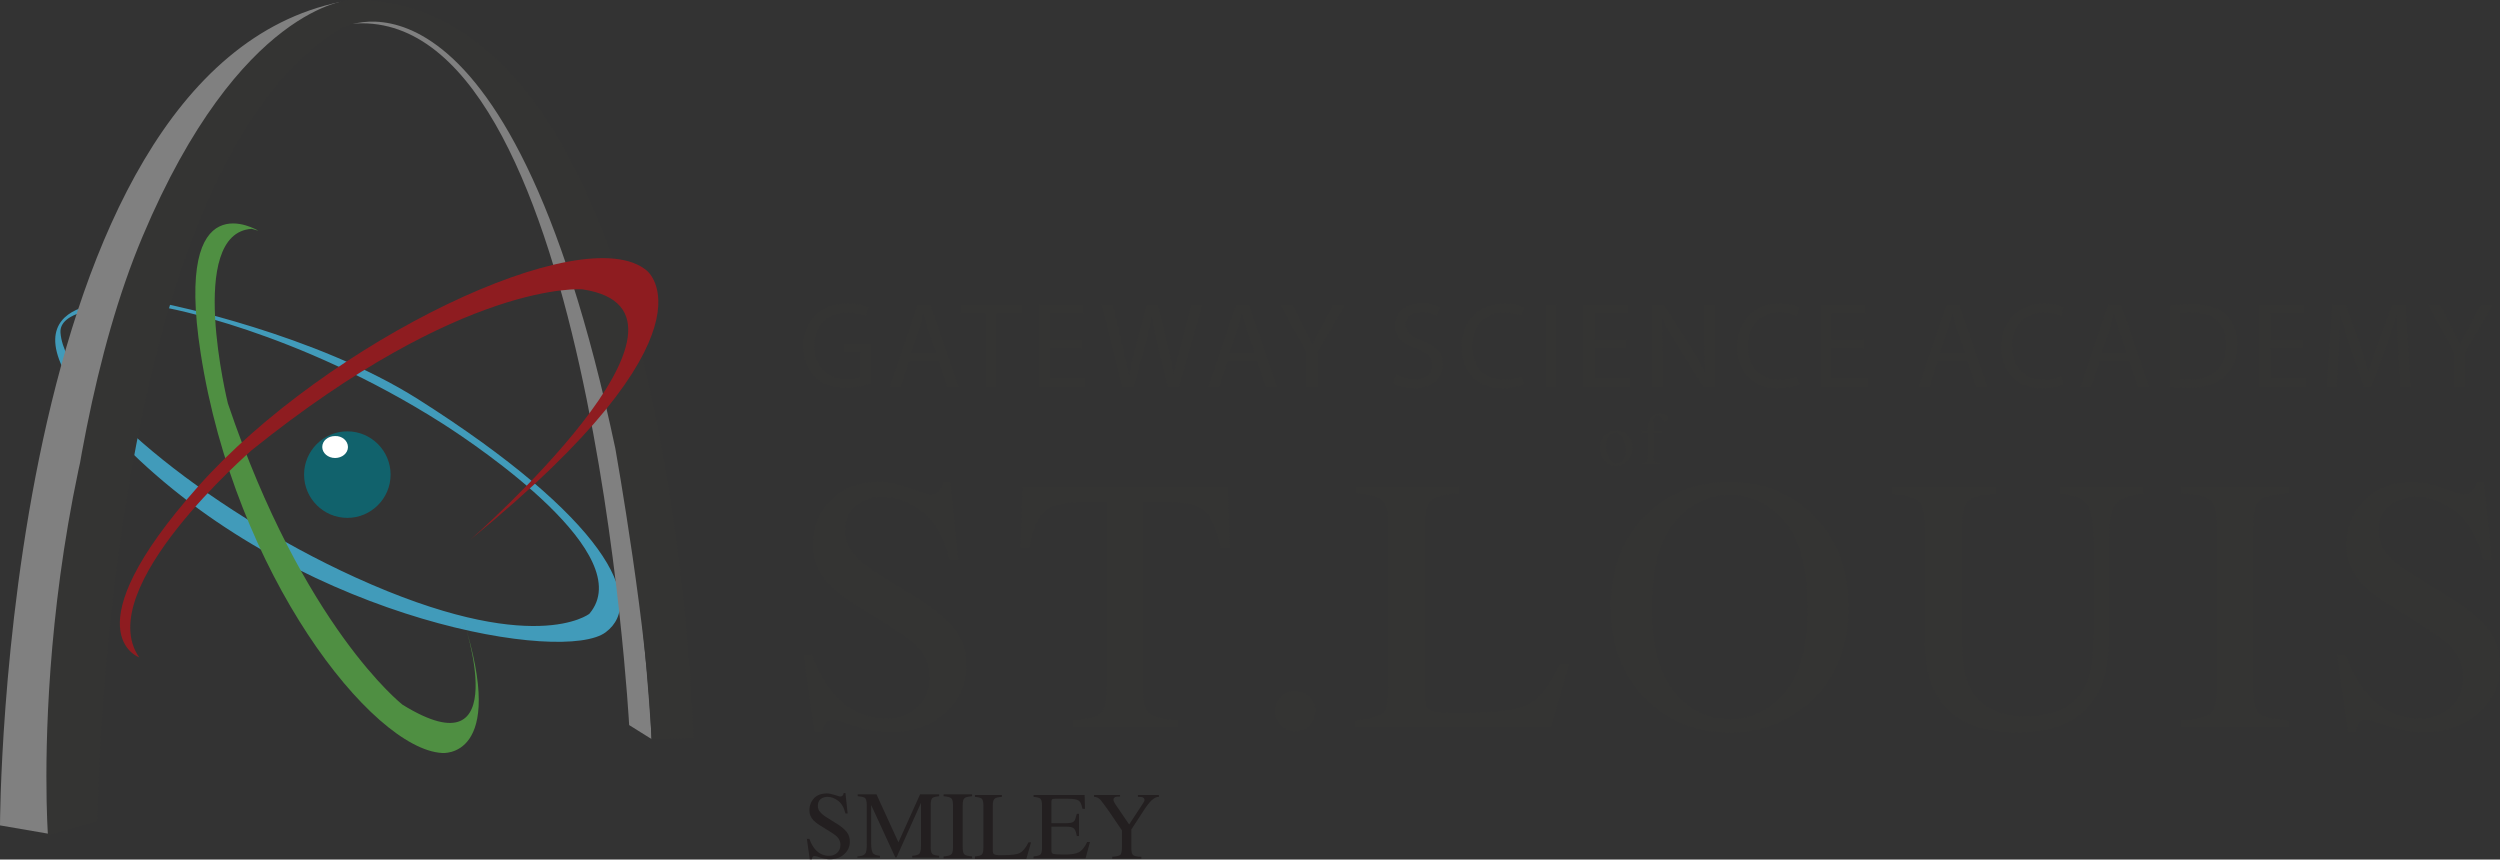 <?xml version="1.0" encoding="utf-8"?>
<!-- Generator: Adobe Illustrator 25.4.1, SVG Export Plug-In . SVG Version: 6.00 Build 0)  -->
<svg version="1.1" id="Layer_1" xmlns="http://www.w3.org/2000/svg" xmlns:xlink="http://www.w3.org/1999/xlink" x="0px" y="0px"
	 viewBox="0 0 797.5 274.2" style="enable-background:new 0 0 797.5 274.2;" xml:space="preserve">
<rect x="0" y="0" width="797.5" height="274.2" fill="#333333" stroke="none"/>
<style type="text/css">
	.st0{fill:#419BBA;}
	.st1{fill:#808080;}
	.st2{fill:#343433;}
	.st3{fill:#4F8F42;}
	.st4{fill:#11626C;}
	.st5{fill:#FFFFFF;}
	.st6{fill:#8E1C20;}
	.st7{fill:#231F20;}
</style>
<path class="st0" d="M36.2,96.6c0,0-46.9-1.4,8.3,50.2c55.1,51.6,135.5,64.8,148.7,54.9c13.2-9.8-0.1-36.5-59.9-74.4
	C100.4,106.5,53.1,97,53.1,97l-1,1c0,0,41.9,7.1,89.2,37.2c11.7,7.5,62.6,41.9,46.7,60.6c0,0-17.9,14.2-74.6-11.6
	c-48.6-22.1-92.6-59.1-94.1-78c-0.6-7.1,14.2-7.9,14.2-7.9L36.2,96.6z"/>
<path class="st1" d="M0,263.3c0,0,0.4-240.5,108.6-262.7l3.4,4.8c0,0,79.7-21.2,95.9,230.4l-7.2-4.5c0,0-12.6-230.9-88.7-223.7
	C39,14.6,10.4,207.9,15.7,266L0,263.3z"/>
<path class="st2" d="M15.3,266.5c0,0-0.9-117.5,30.2-191.1C76.5,1.8,111.6,0,111.6,0C216-2.3,221.2,235.4,221.2,235.4l-13.4,0.5
	c-0.7-32-11.5-92.8-11.5-92.8C161.6-20.7,108.9,9,108.9,9C32.9,54.7,31.1,262,31.1,262L15.3,266.5c0,0-8.1-110.8,41-207.7"/>
<path class="st3" d="M82.4,73.6c0,0-27-16.6-18.4,39c10.9,70.5,54.6,126.3,77,127.6c0,0,21,2.1,6.8-42.5c0,0,16.9,49.5-19.4,27.1
	c0,0-31.6-24.7-55.7-96.1c0,0-13.4-54.4,7.6-55.7"/>
<path class="st4" d="M124.6,151.4c0,7.6-6.2,13.8-13.8,13.8c-7.6,0-13.8-6.2-13.8-13.8c0-7.6,6.2-13.8,13.8-13.8
	C118.4,137.6,124.6,143.8,124.6,151.4"/>
<path class="st5" d="M111,142.6c0,2-1.9,3.5-4.1,3.5c-2.3,0-4.1-1.6-4.1-3.5c0-2,1.8-3.5,4.1-3.5C109.1,139,111,140.6,111,142.6"/>
<path class="st6" d="M44.4,209.7c0,0-22.6-7.9,18.7-54.4c41.3-46.5,123.1-85.8,143.2-69c0,0,25.3,19.3-56.2,85.8
	c0,0,83.1-72.7,35.7-79.8c0,0-37.7-3.2-105.5,51.3C80.4,143.6,29.1,187.7,44.4,209.7"/>
<path class="st2" d="M277.8,122.3c-1.5,0.5-4.5,1.4-8.1,1.4c-4,0-7.3-1-9.8-3.5c-2.3-2.2-3.7-5.7-3.7-9.8c0-7.8,5.4-13.6,14.2-13.6
	c3,0,5.4,0.7,6.6,1.2l-0.8,2.8c-1.4-0.6-3.2-1.1-5.8-1.1c-6.4,0-10.6,4-10.6,10.6c0,6.7,4,10.6,10.1,10.6c2.2,0,3.7-0.3,4.5-0.7
	v-7.8h-5.3v-2.7h8.7V122.3z"/>
<path class="st2" d="M290,115.2l-2.7,8.3h-3.5l8.9-26.3h4.1l9,26.3h-3.6l-2.8-8.3H290z M298.6,112.5L296,105c-0.6-1.7-1-3.3-1.4-4.8
	h-0.1c-0.4,1.6-0.8,3.2-1.3,4.8l-2.6,7.6H298.6z"/>
<polygon class="st2" points="314.4,100.1 306.4,100.1 306.4,97.2 325.8,97.2 325.8,100.1 317.8,100.1 317.8,123.5 314.4,123.5 "/>
<polygon class="st2" points="345.1,111.1 334.9,111.1 334.9,120.6 346.3,120.6 346.3,123.5 331.5,123.5 331.5,97.2 345.7,97.2 
	345.7,100 334.9,100 334.9,108.3 345.1,108.3 "/>
<path class="st2" d="M358.1,123.5l-6.7-26.3h3.6l3.1,13.3c0.8,3.3,1.5,6.6,2,9.1h0.1c0.4-2.6,1.3-5.7,2.1-9.1l3.5-13.3h3.6l3.2,13.3
	c0.7,3.1,1.4,6.2,1.8,9h0.1c0.5-2.9,1.3-5.8,2.1-9.1l3.5-13.3h3.5l-7.5,26.3h-3.6l-3.3-13.7c-0.8-3.4-1.4-5.9-1.7-8.6h-0.1
	c-0.5,2.6-1.1,5.2-2,8.6l-3.7,13.7H358.1z"/>
<path class="st2" d="M391.6,115.2l-2.7,8.3h-3.5l8.9-26.3h4.1l9,26.3h-3.6l-2.8-8.3H391.6z M400.2,112.5l-2.6-7.6
	c-0.6-1.7-1-3.3-1.4-4.8h-0.1c-0.4,1.6-0.8,3.2-1.3,4.8l-2.6,7.6H400.2z"/>
<path class="st2" d="M416.7,123.5v-11.2l-8.3-15.1h3.9l3.7,7.3c1,2,1.8,3.6,2.6,5.4h0.1c0.7-1.7,1.6-3.4,2.7-5.4l3.8-7.3h3.9
	l-8.8,15.1v11.2H416.7z"/>
<path class="st2" d="M445.3,119.3c1.5,0.9,3.7,1.7,6.1,1.7c3.5,0,5.5-1.8,5.5-4.5c0-2.5-1.4-3.9-5-5.2c-4.3-1.5-6.9-3.7-6.9-7.5
	c0-4.1,3.4-7.1,8.5-7.1c2.7,0,4.6,0.6,5.8,1.3l-0.9,2.8c-0.9-0.5-2.6-1.2-5-1.2c-3.6,0-5,2.1-5,3.9c0,2.5,1.6,3.7,5.2,5.1
	c4.4,1.7,6.7,3.9,6.7,7.7c0,4.1-3,7.6-9.2,7.6c-2.5,0-5.3-0.7-6.7-1.7L445.3,119.3z"/>
<path class="st2" d="M486.1,122.6c-1.2,0.6-3.7,1.3-6.9,1.3c-7.4,0-13-4.7-13-13.3c0-8.2,5.6-13.8,13.7-13.8c3.3,0,5.3,0.7,6.2,1.2
	l-0.8,2.8c-1.3-0.6-3.1-1.1-5.3-1.1c-6.2,0-10.3,3.9-10.3,10.8c0,6.4,3.7,10.6,10.1,10.6c2.1,0,4.2-0.4,5.5-1.1L486.1,122.6z"/>
<rect x="493.1" y="97.2" class="st2" width="3.4" height="26.3"/>
<polygon class="st2" points="518.8,111.1 508.6,111.1 508.6,120.6 520,120.6 520,123.5 505.2,123.5 505.2,97.2 519.4,97.2 
	519.4,100 508.6,100 508.6,108.3 518.8,108.3 "/>
<path class="st2" d="M527.1,123.5V97.2h3.7l8.4,13.3c1.9,3.1,3.5,5.9,4.7,8.5l0.1,0c-0.3-3.5-0.4-6.7-0.4-10.8v-11h3.2v26.3h-3.4
	l-8.3-13.3c-1.8-2.9-3.6-5.9-4.9-8.8l-0.1,0c0.2,3.3,0.3,6.5,0.3,10.8v11.2H527.1z"/>
<path class="st2" d="M574,122.6c-1.2,0.6-3.7,1.3-6.9,1.3c-7.4,0-13-4.7-13-13.3c0-8.2,5.6-13.8,13.7-13.8c3.3,0,5.3,0.7,6.2,1.2
	l-0.8,2.8c-1.3-0.6-3.1-1.1-5.3-1.1c-6.2,0-10.3,3.9-10.3,10.8c0,6.4,3.7,10.6,10.1,10.6c2.1,0,4.2-0.4,5.5-1.1L574,122.6z"/>
<polygon class="st2" points="594.6,111.1 584.3,111.1 584.3,120.6 595.7,120.6 595.7,123.5 581,123.5 581,97.2 595.2,97.2 
	595.2,100 584.3,100 584.3,108.3 594.6,108.3 "/>
<path class="st2" d="M618.2,115.2l-2.7,8.3h-3.5l8.9-26.3h4.1l9,26.3h-3.6l-2.8-8.3H618.2z M626.8,112.5l-2.6-7.6
	c-0.6-1.7-1-3.3-1.4-4.8h-0.1c-0.4,1.6-0.8,3.2-1.3,4.8l-2.6,7.6H626.8z"/>
<path class="st2" d="M658.3,122.6c-1.2,0.6-3.7,1.3-6.9,1.3c-7.4,0-13-4.7-13-13.3c0-8.2,5.6-13.8,13.7-13.8c3.3,0,5.3,0.7,6.2,1.2
	l-0.8,2.8c-1.3-0.6-3.1-1.1-5.3-1.1c-6.2,0-10.3,3.9-10.3,10.8c0,6.4,3.7,10.6,10.1,10.6c2.1,0,4.2-0.4,5.5-1.1L658.3,122.6z"/>
<path class="st2" d="M669.8,115.2l-2.7,8.3h-3.5l8.9-26.3h4.1l9,26.3h-3.6l-2.8-8.3H669.8z M678.4,112.5l-2.6-7.6
	c-0.6-1.7-1-3.3-1.4-4.8h-0.1c-0.4,1.6-0.8,3.2-1.3,4.8l-2.6,7.6H678.4z"/>
<path class="st2" d="M692.1,97.5c2.1-0.3,4.5-0.5,7.2-0.5c4.9,0,8.4,1.1,10.7,3.3c2.3,2.1,3.7,5.2,3.7,9.4c0,4.3-1.3,7.8-3.8,10.2
	c-2.5,2.5-6.5,3.8-11.6,3.8c-2.4,0-4.4-0.1-6.2-0.3V97.5z M695.5,120.8c0.9,0.2,2.1,0.2,3.4,0.2c7.3,0,11.2-4.1,11.2-11.2
	c0-6.2-3.5-10.1-10.7-10.1c-1.8,0-3.1,0.2-4,0.3V120.8z"/>
<polygon class="st2" points="734.5,111.1 724.3,111.1 724.3,120.6 735.7,120.6 735.7,123.5 720.9,123.5 720.9,97.2 735.1,97.2 
	735.1,100 724.3,100 724.3,108.3 734.5,108.3 "/>
<path class="st2" d="M765,111.9c-0.2-3.7-0.4-8.1-0.4-11.4h-0.1c-0.9,3.1-2,6.4-3.3,10l-4.6,12.8h-2.6l-4.3-12.5
	c-1.2-3.7-2.3-7.1-3-10.2h-0.1c-0.1,3.3-0.3,7.7-0.5,11.6l-0.7,11.3h-3.2l1.8-26.3h4.3l4.5,12.7c1.1,3.2,2,6.1,2.7,8.9h0.1
	c0.7-2.7,1.6-5.5,2.8-8.9l4.7-12.7h4.3l1.6,26.3h-3.3L765,111.9z"/>
<path class="st2" d="M782.8,123.5v-11.2l-8.3-15.1h3.9l3.7,7.3c1,2,1.8,3.6,2.6,5.4h0.1c0.7-1.7,1.6-3.4,2.7-5.4l3.8-7.3h3.9
	l-8.8,15.1v11.2H782.8z"/>
<path class="st2" d="M258.9,208.6c2,5.2,4.3,9.4,6.9,12.5c4.6,5.4,10.3,8.1,17.1,8.1c3.7,0,6.9-1.2,9.6-3.5c2.7-2.3,4-5.6,4-9.8
	c0-3.8-1.4-7.1-4.1-9.8c-1.8-1.8-5.5-4.4-11.2-8l-9.9-6.2c-3-1.9-5.3-3.8-7.1-5.7c-3.3-3.7-4.9-7.7-4.9-12.1
	c0-5.8,1.9-10.7,5.8-14.6c3.9-3.9,9-5.8,15.5-5.8c2.6,0,5.8,0.7,9.5,2c3.7,1.3,5.8,2,6.4,2c1.4,0,2.4-0.3,3-1c0.6-0.7,1-1.6,1.3-2.9
	h2.4l2.5,24.7h-2.8c-1.9-7.4-4.9-12.6-9.1-15.6c-4.2-2.9-8.3-4.4-12.4-4.4c-3.2,0-5.9,0.9-8.3,2.8c-2.4,1.9-3.5,4.5-3.5,7.8
	c0,3,0.9,5.5,2.7,7.6c1.8,2.2,4.6,4.4,8.4,6.7l10.2,6.3c6.4,3.9,10.9,7.5,13.5,10.8c2.6,3.3,3.9,7.2,3.9,11.8
	c0,6.1-2.3,11.1-6.9,15.2c-4.6,4.1-10.4,6.1-17.6,6.1c-3.6,0-7.3-0.7-11.2-2c-3.9-1.4-6.1-2-6.7-2c-1.4,0-2.3,0.4-2.7,1.2
	c-0.5,0.8-0.8,1.7-0.9,2.7h-2.5l-3.5-24.7H258.9z"/>
<path class="st2" d="M326.2,155.3h65.5l0.6,19.7h-2.8c-1.4-6.2-3.1-10.2-5.2-12.1c-2.1-1.9-6.5-2.8-13.2-2.8h-6.5v59.3
	c0,4.5,0.7,7.2,2.1,8.3c1.4,1.1,4.5,1.8,9.2,2.1v2.1h-33.8v-2.1c4.9-0.4,8-1.2,9.2-2.4c1.2-1.2,1.8-4.4,1.8-9.3v-58h-6.5
	c-6.4,0-10.8,0.9-13.1,2.8c-2.3,1.8-4.1,5.9-5.2,12.1h-2.8L326.2,155.3z"/>
<path class="st2" d="M408.6,231.4c-1.2-1.3-1.9-2.8-1.9-4.6c0-1.8,0.6-3.3,1.9-4.5c1.3-1.2,2.8-1.9,4.6-1.9s3.3,0.6,4.5,1.9
	c1.2,1.2,1.9,2.8,1.9,4.5c0,1.8-0.6,3.3-1.8,4.6c-1.2,1.3-2.7,1.9-4.6,1.9C411.4,233.3,409.9,232.7,408.6,231.4"/>
<path class="st2" d="M432.7,229.8c4.3-0.5,7-1.2,8.3-2.3c1.3-1.1,1.9-3.8,1.9-8.1v-51.6c0-4.1-0.6-6.8-1.9-8.1c-1.2-1.3-4-2-8.3-2.3
	v-2.2h32.7v2.2c-4.3,0.2-7.1,0.9-8.6,2.1c-1.5,1.2-2.2,3.7-2.2,7.5v55.7c0,1.3,0.2,2.3,0.6,3s1.4,1.2,2.9,1.4
	c0.9,0.1,1.8,0.2,2.7,0.2c1,0,2.8,0.1,5.4,0.1c10.3,0,17.3-0.8,20.9-2.5c3.6-1.7,7.1-6,10.5-13h2.9l-5.7,20.1h-62.4V229.8z"/>
<path class="st2" d="M525.4,163.9c7.1-6.8,15.9-10.2,26.3-10.2c10.4,0,19.2,3.4,26.4,10.3c7.7,7.4,11.6,17.3,11.6,29.7
	c0,12.6-4,22.6-12,30c-7.2,6.6-15.8,10-26,10c-10.9,0-19.9-3.7-27-11c-7.3-7.5-10.9-17.1-10.9-28.9
	C513.8,181.3,517.7,171.3,525.4,163.9 M534.1,220.7c4.8,5.8,10.7,8.7,17.7,8.7c6.8,0,12.7-2.8,17.5-8.5c4.9-5.7,7.3-14.8,7.3-27.2
	c0-12.6-2.5-21.8-7.4-27.4c-4.9-5.6-10.7-8.4-17.4-8.4c-6.9,0-12.8,2.9-17.6,8.7c-4.8,5.8-7.2,14.9-7.2,27.1
	C526.9,205.8,529.3,214.8,534.1,220.7"/>
<path class="st2" d="M636.6,155.3v2.2c-4.5,0.3-7.3,1-8.7,2.2c-1.3,1.2-2,3.9-2,8.2v37.1c0,6.1,0.8,10.8,2.5,14.2
	c3.1,6.2,9,9.3,17.6,9.3c9.5,0,15.8-3.2,19.1-9.5c1.8-3.5,2.7-9,2.7-16.4v-30.2c0-6.3-0.8-10.3-2.3-11.9c-1.5-1.6-4.4-2.6-8.6-3
	v-2.2h26.8v2.2c-4.5,0.5-7.4,1.6-8.8,3.3c-1.4,1.7-2.1,5.6-2.1,11.6v30.2c0,8-1.2,14.2-3.7,18.7c-4.5,8.3-13.1,12.4-25.8,12.4
	c-12.5,0-21.1-4.1-25.6-12.2c-2.5-4.4-3.7-10.1-3.7-17.3v-36.2c0-4.2-0.7-6.9-2-8.1c-1.3-1.2-4.1-2-8.5-2.3v-2.2H636.6z"/>
<path class="st2" d="M695.8,229.8c4.7-0.3,7.8-1,9.2-2.1c1.4-1.1,2.1-3.8,2.1-8.3v-51.6c0-4.3-0.7-7-2.1-8.2c-1.4-1.2-4.5-2-9.2-2.2
	v-2.2h34.3v2.2c-4.7,0.2-7.8,1-9.2,2.2c-1.4,1.2-2.1,4-2.1,8.2v51.6c0,4.5,0.7,7.2,2.1,8.3c1.4,1.1,4.5,1.8,9.2,2.1v2.1h-34.3V229.8
	z"/>
<path class="st2" d="M748.1,208.6c2,5.2,4.3,9.4,6.9,12.5c4.6,5.4,10.3,8.1,17.1,8.1c3.7,0,6.9-1.2,9.6-3.5s4-5.6,4-9.8
	c0-3.8-1.4-7.1-4.1-9.8c-1.8-1.8-5.5-4.4-11.2-8l-9.9-6.2c-3-1.9-5.3-3.8-7.1-5.7c-3.3-3.7-4.9-7.7-4.9-12.1
	c0-5.8,1.9-10.7,5.8-14.6c3.9-3.9,9-5.8,15.5-5.8c2.6,0,5.8,0.7,9.5,2c3.7,1.3,5.8,2,6.4,2c1.4,0,2.4-0.3,3-1c0.6-0.7,1-1.6,1.3-2.9
	h2.4l2.5,24.7h-2.8c-1.9-7.4-4.9-12.6-9.1-15.6c-4.2-2.9-8.3-4.4-12.4-4.4c-3.2,0-5.9,0.9-8.3,2.8c-2.4,1.9-3.5,4.5-3.5,7.8
	c0,3,0.9,5.5,2.7,7.6c1.8,2.2,4.6,4.4,8.4,6.7l10.2,6.3c6.4,3.9,10.9,7.5,13.5,10.8c2.6,3.3,3.9,7.2,3.9,11.8
	c0,6.1-2.3,11.1-6.9,15.2c-4.6,4.1-10.4,6.1-17.6,6.1c-3.6,0-7.3-0.7-11.2-2c-3.9-1.4-6.1-2-6.7-2c-1.4,0-2.3,0.4-2.7,1.2
	c-0.5,0.8-0.8,1.7-0.9,2.7h-2.5l-3.5-24.7H748.1z"/>
<path class="st2" d="M511.8,139c1-1.1,2.2-1.6,3.7-1.6c1.5,0,2.8,0.5,3.8,1.5c1,1,1.5,2.3,1.5,4c0,1.5-0.5,2.9-1.5,4
	c-1,1.1-2.2,1.7-3.7,1.7c-1.5,0-2.7-0.5-3.7-1.6c-1-1.1-1.5-2.4-1.5-4.1C510.3,141.3,510.8,140,511.8,139 M513.6,138.7
	c-0.8,0.7-1.2,1.9-1.2,3.6c0,1.4,0.3,2.6,0.9,3.8c0.6,1.2,1.5,1.8,2.6,1.8c0.9,0,1.5-0.4,2-1.2c0.5-0.8,0.7-1.8,0.7-3.1
	c0-1.3-0.3-2.6-0.9-3.8c-0.6-1.2-1.4-1.8-2.6-1.8C514.6,138.1,514.1,138.3,513.6,138.7"/>
<path class="st2" d="M523.6,147.8c0.8,0,1.3-0.2,1.6-0.5c0.3-0.3,0.4-0.8,0.4-1.7v-7.4h-2v-0.8h2c0-1.2,0.2-2.2,0.5-3.1
	c0.6-1.6,1.8-2.4,3.5-2.4c0.7,0,1.3,0.1,1.8,0.4c0.5,0.3,0.8,0.6,0.8,1.1c0,0.3-0.1,0.5-0.3,0.7c-0.2,0.2-0.4,0.3-0.7,0.3
	c-0.2,0-0.4-0.1-0.6-0.2c-0.2-0.1-0.3-0.4-0.6-0.7l-0.2-0.3c-0.1-0.2-0.2-0.3-0.4-0.4c-0.1-0.1-0.3-0.2-0.6-0.2
	c-0.6,0-1,0.3-1.2,0.9c-0.1,0.3-0.2,0.7-0.2,1.2v2.7h2.9v0.8h-2.9v7.4c0,0.9,0.1,1.4,0.4,1.7c0.2,0.2,0.8,0.4,1.8,0.5v0.3h-6.1
	V147.8z"/>
<g>
	<path class="st7" d="M258.2,267.6c0.5,1.4,1.1,2.5,1.8,3.3c1.2,1.4,2.7,2.1,4.5,2.1c1,0,1.8-0.3,2.5-0.9c0.7-0.6,1.1-1.5,1.1-2.6
		c0-1-0.4-1.9-1.1-2.6c-0.5-0.5-1.5-1.2-3-2.1l-2.6-1.6c-0.8-0.5-1.4-1-1.9-1.5c-0.9-1-1.3-2-1.3-3.2c0-1.5,0.5-2.8,1.5-3.9
		c1-1,2.4-1.5,4.1-1.5c0.7,0,1.5,0.2,2.5,0.5c1,0.3,1.5,0.5,1.7,0.5c0.4,0,0.6-0.1,0.8-0.3c0.1-0.2,0.3-0.4,0.3-0.8h0.6l0.7,6.5
		h-0.7c-0.5-2-1.3-3.3-2.4-4.1c-1.1-0.8-2.2-1.2-3.3-1.2c-0.8,0-1.6,0.2-2.2,0.7c-0.6,0.5-0.9,1.2-0.9,2.1c0,0.8,0.2,1.5,0.7,2
		c0.5,0.6,1.2,1.2,2.2,1.8l2.7,1.7c1.7,1,2.9,2,3.6,2.9c0.7,0.9,1,1.9,1,3.1c0,1.6-0.6,2.9-1.8,4c-1.2,1.1-2.8,1.6-4.6,1.6
		c-0.9,0-1.9-0.2-3-0.5c-1-0.4-1.6-0.5-1.8-0.5c-0.4,0-0.6,0.1-0.7,0.3c-0.1,0.2-0.2,0.5-0.2,0.7h-0.7l-0.9-6.5H258.2z"/>
	<path class="st7" d="M273.6,273.2c1.3-0.1,2.1-0.4,2.4-0.9c0.4-0.4,0.5-1.5,0.5-3.1v-12.4c0-1.1-0.2-1.8-0.5-2.2
		c-0.3-0.3-1.1-0.5-2.4-0.6v-0.6h6l7,15.3l6.9-15.3h6.1v0.6c-1.1,0.1-1.9,0.3-2.2,0.6c-0.3,0.3-0.5,1-0.5,2.1v13.6
		c0,1.1,0.2,1.8,0.5,2.1c0.3,0.3,1.1,0.5,2.2,0.6v0.6h-8.6v-0.6c1.2-0.1,2-0.3,2.3-0.7c0.3-0.3,0.5-1.2,0.5-2.5v-13.7l-7.8,17.4
		h-0.4l-7.7-16.7v12.2c0,1.7,0.2,2.8,0.7,3.3c0.3,0.3,1,0.6,2.1,0.7v0.6h-7.2V273.2z"/>
	<path class="st7" d="M301,273.2c1.2-0.1,2.1-0.3,2.4-0.6c0.4-0.3,0.6-1,0.6-2.2v-13.6c0-1.1-0.2-1.9-0.6-2.2
		c-0.4-0.3-1.2-0.5-2.4-0.6v-0.6h9.1v0.6c-1.2,0.1-2.1,0.3-2.4,0.6c-0.4,0.3-0.6,1-0.6,2.2v13.6c0,1.2,0.2,1.9,0.6,2.2
		c0.4,0.3,1.2,0.5,2.4,0.6v0.6H301V273.2z"/>
	<path class="st7" d="M311,273.2c1.1-0.1,1.9-0.3,2.2-0.6c0.3-0.3,0.5-1,0.5-2.1v-13.6c0-1.1-0.2-1.8-0.5-2.1
		c-0.3-0.3-1.1-0.5-2.2-0.6v-0.6h8.6v0.6c-1.1,0.1-1.9,0.2-2.3,0.6c-0.4,0.3-0.6,1-0.6,2v14.7c0,0.3,0.1,0.6,0.2,0.8
		c0.1,0.2,0.4,0.3,0.8,0.4c0.2,0,0.5,0.1,0.7,0.1c0.3,0,0.7,0,1.4,0c2.7,0,4.6-0.2,5.5-0.7c1-0.5,1.9-1.6,2.8-3.4h0.8l-1.5,5.3H311
		V273.2z"/>
	<path class="st7" d="M329.7,273.2c1.1-0.1,1.9-0.3,2.2-0.6c0.3-0.3,0.5-1,0.5-2.1v-13.6c0-1.1-0.2-1.8-0.5-2.1s-1.1-0.5-2.2-0.6
		v-0.6H346l0.1,4.4h-0.8c-0.3-1.4-0.6-2.2-1.2-2.6c-0.5-0.4-1.7-0.6-3.5-0.6h-4.2c-0.5,0-0.7,0.1-0.8,0.2c-0.1,0.1-0.2,0.4-0.2,0.8
		v6.8h4.7c1.3,0,2.1-0.2,2.5-0.6c0.4-0.4,0.6-1.2,0.9-2.4h0.7v7.1h-0.7c-0.2-1.2-0.5-2-0.9-2.4c-0.4-0.4-1.2-0.6-2.5-0.6h-4.7v7.6
		c0,0.6,0.2,1,0.6,1.1c0.4,0.1,1.5,0.2,3.5,0.2c2.1,0,3.6-0.2,4.6-0.7s1.9-1.6,2.7-3.3h0.9l-1.4,5.2h-16.6V273.2z"/>
	<path class="st7" d="M357.3,253.5v0.6c-0.7,0-1.3,0-1.6,0.2s-0.5,0.4-0.5,0.8c0,0.1,0,0.3,0.1,0.5c0.1,0.2,0.2,0.5,0.4,0.8l4.5,6.6
		l4.4-6.7c0.2-0.3,0.3-0.5,0.4-0.7c0.1-0.2,0.1-0.3,0.1-0.4c0-0.4-0.2-0.7-0.7-0.9c-0.3-0.1-0.8-0.1-1.4-0.1v-0.6h6.7v0.6
		c-0.6,0-1.2,0.2-1.7,0.6c-0.8,0.5-1.6,1.5-2.6,2.9l-4.5,6.9v6c0,1.2,0.2,1.9,0.6,2.2c0.4,0.3,1.2,0.5,2.6,0.5v0.6h-9.3v-0.6
		c1.4-0.1,2.2-0.3,2.6-0.6c0.3-0.3,0.5-1.2,0.5-2.5v-5.3l-4-5.9c-1.4-2-2.4-3.3-2.9-3.9c-0.6-0.6-1.2-0.9-2-0.9v-0.6H357.3z"/>
</g>
</svg>

